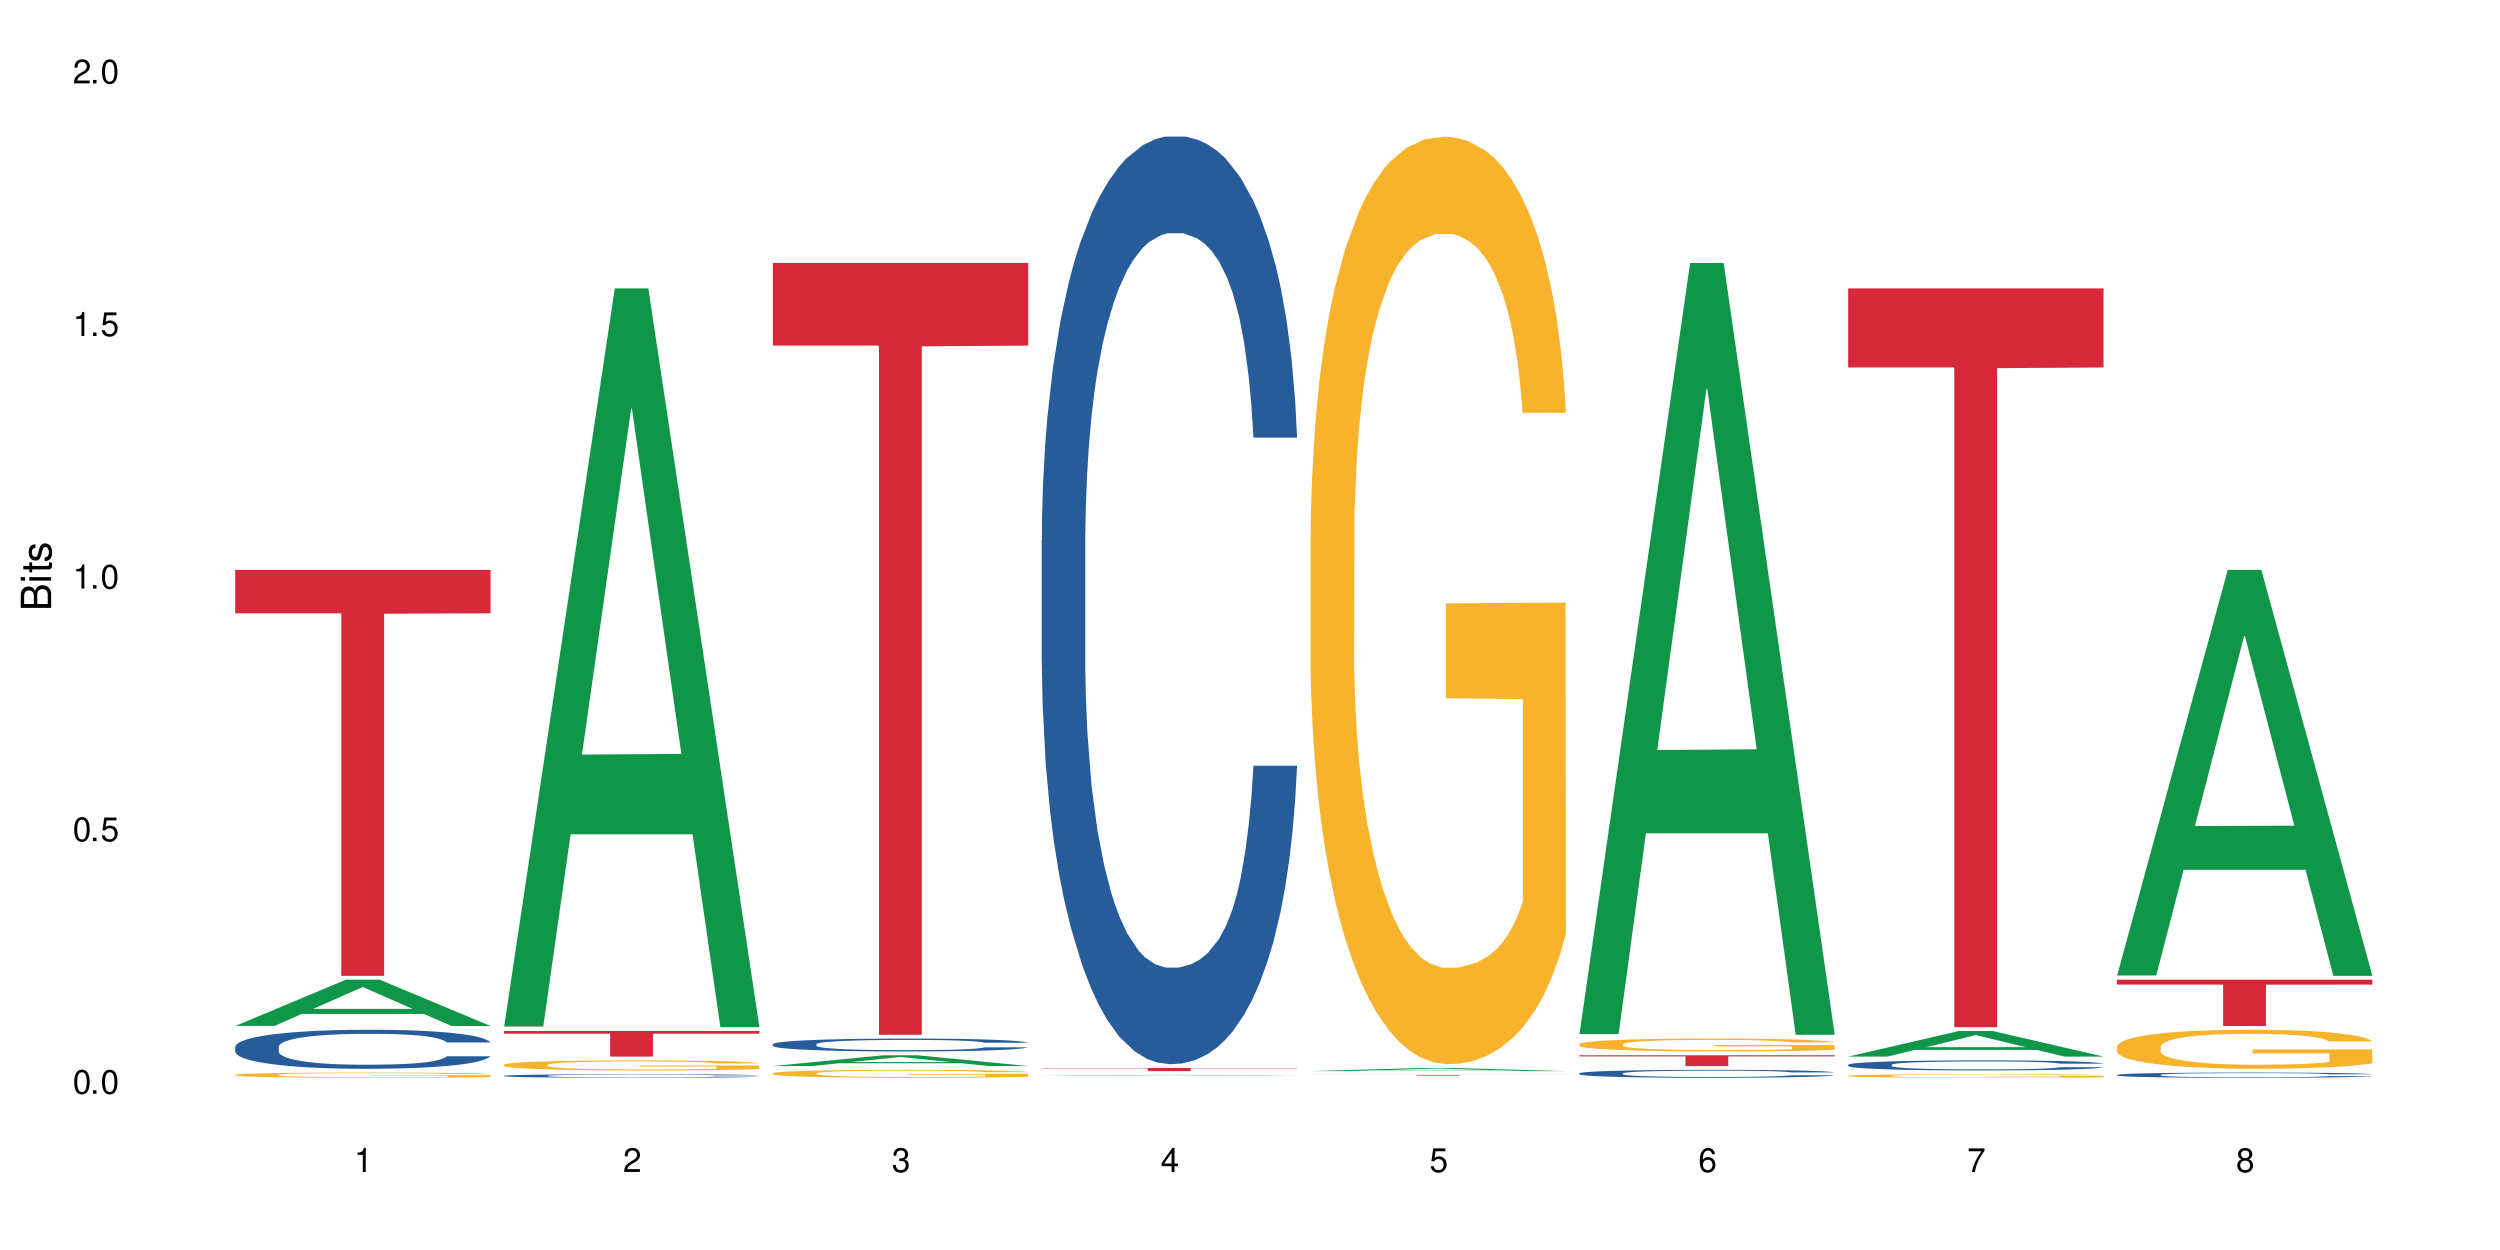 <?xml version="1.0" encoding="UTF-8"?>
<svg xmlns="http://www.w3.org/2000/svg" xmlns:xlink="http://www.w3.org/1999/xlink" width="720" height="360" viewBox="0 0 720 360">
<defs>
<g>
<g id="glyph-0-0">
</g>
<g id="glyph-0-1">
<path d="M 2.641 -6.938 C 2 -6.938 1.422 -6.656 1.078 -6.172 C 0.641 -5.562 0.406 -4.641 0.406 -3.359 C 0.406 -1.016 1.188 0.219 2.641 0.219 C 4.078 0.219 4.859 -1.016 4.859 -3.297 C 4.859 -4.641 4.656 -5.547 4.203 -6.172 C 3.844 -6.656 3.281 -6.938 2.641 -6.938 Z M 2.641 -6.188 C 3.547 -6.188 4 -5.25 4 -3.375 C 4 -1.406 3.562 -0.484 2.625 -0.484 C 1.734 -0.484 1.281 -1.438 1.281 -3.344 C 1.281 -5.25 1.734 -6.188 2.641 -6.188 Z M 2.641 -6.188 "/>
</g>
<g id="glyph-0-2">
<path d="M 1.828 -1 L 0.828 -1 L 0.828 0 L 1.828 0 Z M 1.828 -1 "/>
</g>
<g id="glyph-0-3">
<path d="M 4.562 -6.797 L 1.062 -6.797 L 0.547 -3.094 L 1.328 -3.094 C 1.719 -3.562 2.047 -3.734 2.578 -3.734 C 3.484 -3.734 4.062 -3.109 4.062 -2.094 C 4.062 -1.125 3.484 -0.531 2.578 -0.531 C 1.828 -0.531 1.375 -0.906 1.188 -1.672 L 0.328 -1.672 C 0.453 -1.109 0.547 -0.844 0.75 -0.594 C 1.125 -0.078 1.828 0.219 2.594 0.219 C 3.969 0.219 4.922 -0.781 4.922 -2.219 C 4.922 -3.562 4.031 -4.484 2.719 -4.484 C 2.25 -4.484 1.859 -4.359 1.469 -4.062 L 1.734 -5.969 L 4.562 -5.969 Z M 4.562 -6.797 "/>
</g>
<g id="glyph-0-4">
<path d="M 2.484 -4.938 L 2.484 0 L 3.328 0 L 3.328 -6.938 L 2.766 -6.938 C 2.469 -5.875 2.281 -5.734 0.984 -5.562 L 0.984 -4.938 Z M 2.484 -4.938 "/>
</g>
<g id="glyph-0-5">
<path d="M 4.859 -0.828 L 1.281 -0.828 C 1.359 -1.406 1.672 -1.781 2.5 -2.281 L 3.469 -2.828 C 4.406 -3.344 4.906 -4.062 4.906 -4.906 C 4.906 -5.484 4.672 -6.031 4.266 -6.406 C 3.859 -6.766 3.375 -6.938 2.719 -6.938 C 1.859 -6.938 1.219 -6.625 0.844 -6.031 C 0.609 -5.672 0.5 -5.234 0.484 -4.531 L 1.328 -4.531 C 1.359 -5.016 1.406 -5.281 1.531 -5.516 C 1.75 -5.938 2.188 -6.203 2.703 -6.203 C 3.469 -6.203 4.031 -5.641 4.031 -4.891 C 4.031 -4.344 3.719 -3.859 3.125 -3.516 L 2.234 -3 C 0.812 -2.172 0.406 -1.531 0.328 -0.016 L 4.859 -0.016 Z M 4.859 -0.828 "/>
</g>
<g id="glyph-0-6">
<path d="M 2.125 -3.188 L 2.578 -3.188 C 3.5 -3.188 3.984 -2.766 3.984 -1.922 C 3.984 -1.062 3.469 -0.531 2.594 -0.531 C 1.656 -0.531 1.203 -1 1.156 -2.016 L 0.312 -2.016 C 0.344 -1.453 0.438 -1.094 0.609 -0.781 C 0.953 -0.109 1.625 0.219 2.547 0.219 C 3.953 0.219 4.859 -0.625 4.859 -1.938 C 4.859 -2.828 4.516 -3.297 3.703 -3.594 C 4.344 -3.844 4.656 -4.328 4.656 -5.031 C 4.656 -6.219 3.875 -6.938 2.578 -6.938 C 1.203 -6.938 0.484 -6.172 0.453 -4.703 L 1.297 -4.703 C 1.312 -5.125 1.344 -5.359 1.453 -5.578 C 1.641 -5.969 2.062 -6.203 2.594 -6.203 C 3.344 -6.203 3.797 -5.75 3.797 -5 C 3.797 -4.516 3.609 -4.219 3.25 -4.047 C 3.016 -3.953 2.703 -3.922 2.125 -3.906 Z M 2.125 -3.188 "/>
</g>
<g id="glyph-0-7">
<path d="M 3.141 -1.672 L 3.141 0 L 3.984 0 L 3.984 -1.672 L 4.984 -1.672 L 4.984 -2.438 L 3.984 -2.438 L 3.984 -6.938 L 3.359 -6.938 L 0.266 -2.578 L 0.266 -1.672 Z M 3.141 -2.438 L 1 -2.438 L 3.141 -5.5 Z M 3.141 -2.438 "/>
</g>
<g id="glyph-0-8">
<path d="M 4.781 -5.125 C 4.609 -6.266 3.891 -6.938 2.844 -6.938 C 2.094 -6.938 1.422 -6.578 1.031 -5.953 C 0.594 -5.266 0.406 -4.422 0.406 -3.172 C 0.406 -2 0.578 -1.25 0.984 -0.641 C 1.359 -0.078 1.953 0.219 2.703 0.219 C 3.984 0.219 4.922 -0.75 4.922 -2.094 C 4.922 -3.375 4.062 -4.281 2.844 -4.281 C 2.172 -4.281 1.641 -4.031 1.281 -3.516 C 1.281 -5.234 1.828 -6.188 2.797 -6.188 C 3.391 -6.188 3.797 -5.797 3.938 -5.125 Z M 2.734 -3.531 C 3.547 -3.531 4.062 -2.953 4.062 -2.031 C 4.062 -1.156 3.484 -0.531 2.703 -0.531 C 1.922 -0.531 1.328 -1.188 1.328 -2.078 C 1.328 -2.938 1.906 -3.531 2.734 -3.531 Z M 2.734 -3.531 "/>
</g>
<g id="glyph-0-9">
<path d="M 4.984 -6.797 L 0.438 -6.797 L 0.438 -5.969 L 4.109 -5.969 C 2.5 -3.656 1.828 -2.234 1.328 0 L 2.219 0 C 2.594 -2.172 3.453 -4.047 4.984 -6.094 Z M 4.984 -6.797 "/>
</g>
<g id="glyph-0-10">
<path d="M 3.75 -3.656 C 4.469 -4.094 4.688 -4.438 4.688 -5.078 C 4.688 -6.172 3.844 -6.938 2.641 -6.938 C 1.438 -6.938 0.594 -6.172 0.594 -5.094 C 0.594 -4.438 0.812 -4.094 1.516 -3.656 C 0.734 -3.266 0.359 -2.703 0.359 -1.922 C 0.359 -0.656 1.281 0.219 2.641 0.219 C 3.984 0.219 4.922 -0.656 4.922 -1.922 C 4.922 -2.703 4.531 -3.266 3.75 -3.656 Z M 2.641 -6.188 C 3.359 -6.188 3.812 -5.75 3.812 -5.062 C 3.812 -4.406 3.344 -3.984 2.641 -3.984 C 1.922 -3.984 1.453 -4.406 1.453 -5.078 C 1.453 -5.75 1.922 -6.188 2.641 -6.188 Z M 2.641 -3.266 C 3.484 -3.266 4.062 -2.719 4.062 -1.906 C 4.062 -1.078 3.484 -0.531 2.625 -0.531 C 1.797 -0.531 1.219 -1.094 1.219 -1.906 C 1.219 -2.719 1.781 -3.266 2.641 -3.266 Z M 2.641 -3.266 "/>
</g>
<g id="glyph-1-0">
</g>
<g id="glyph-1-1">
<path d="M 0 -0.953 L 0 -4.891 C 0 -5.719 -0.234 -6.344 -0.734 -6.797 C -1.188 -7.234 -1.812 -7.469 -2.5 -7.469 C -3.547 -7.469 -4.188 -7 -4.625 -5.875 C -4.984 -6.688 -5.625 -7.094 -6.531 -7.094 C -7.172 -7.094 -7.734 -6.859 -8.141 -6.391 C -8.562 -5.922 -8.75 -5.344 -8.75 -4.5 L -8.75 -0.953 Z M -4.984 -2.062 L -7.766 -2.062 L -7.766 -4.219 C -7.766 -4.844 -7.688 -5.203 -7.453 -5.5 C -7.219 -5.812 -6.859 -5.969 -6.375 -5.969 C -5.891 -5.969 -5.531 -5.812 -5.297 -5.5 C -5.062 -5.203 -4.984 -4.844 -4.984 -4.219 Z M -0.984 -2.062 L -4 -2.062 L -4 -4.781 C -4 -5.766 -3.438 -6.359 -2.484 -6.359 C -1.547 -6.359 -0.984 -5.766 -0.984 -4.781 Z M -0.984 -2.062 "/>
</g>
<g id="glyph-1-2">
<path d="M -6.281 -1.797 L -6.281 -0.797 L 0 -0.797 L 0 -1.797 Z M -8.75 -1.797 L -8.75 -0.797 L -7.484 -0.797 L -7.484 -1.797 Z M -8.75 -1.797 "/>
</g>
<g id="glyph-1-3">
<path d="M -6.281 -3.047 L -6.281 -2.016 L -8.016 -2.016 L -8.016 -1.016 L -6.281 -1.016 L -6.281 -0.172 L -5.469 -0.172 L -5.469 -1.016 L -0.719 -1.016 C -0.078 -1.016 0.281 -1.453 0.281 -2.234 C 0.281 -2.5 0.25 -2.719 0.188 -3.047 L -0.641 -3.047 C -0.609 -2.906 -0.594 -2.766 -0.594 -2.562 C -0.594 -2.141 -0.719 -2.016 -1.156 -2.016 L -5.469 -2.016 L -5.469 -3.047 Z M -6.281 -3.047 "/>
</g>
<g id="glyph-1-4">
<path d="M -4.531 -5.25 C -5.766 -5.25 -6.469 -4.422 -6.469 -2.969 C -6.469 -1.516 -5.719 -0.562 -4.547 -0.562 C -3.562 -0.562 -3.094 -1.062 -2.734 -2.562 L -2.516 -3.484 C -2.344 -4.188 -2.094 -4.469 -1.641 -4.469 C -1.047 -4.469 -0.641 -3.875 -0.641 -3 C -0.641 -2.453 -0.797 -2 -1.062 -1.75 C -1.25 -1.594 -1.422 -1.531 -1.875 -1.469 L -1.875 -0.406 C -0.422 -0.453 0.281 -1.266 0.281 -2.922 C 0.281 -4.5 -0.5 -5.516 -1.719 -5.516 C -2.656 -5.516 -3.172 -4.984 -3.469 -3.734 L -3.703 -2.766 C -3.891 -1.953 -4.156 -1.609 -4.594 -1.609 C -5.188 -1.609 -5.547 -2.125 -5.547 -2.938 C -5.547 -3.75 -5.203 -4.172 -4.531 -4.203 Z M -4.531 -5.25 "/>
</g>
</g>
</defs>
<rect x="-72" y="-36" width="864" height="432" fill="rgb(100%, 100%, 100%)" fill-opacity="1"/>
<path fill-rule="nonzero" fill="rgb(6.275%, 58.824%, 28.235%)" fill-opacity="1" d="M 67.73 295.477 L 67.809 295.465 L 99.637 282.141 L 109.301 282.141 L 141.281 295.488 L 130.047 295.488 L 122.031 292.004 L 86.906 292.004 L 79.047 295.477 L 67.73 295.477 L 90.285 290.562 L 118.809 290.551 L 104.586 284.32 L 104.43 284.309 L 104.27 284.344 L 90.207 290.551 L 90.285 290.562 Z M 67.73 295.477 "/>
<path fill-rule="nonzero" fill="rgb(14.51%, 36.078%, 60%)" fill-opacity="1" d="M 67.73 301.465 L 67.82 301.453 L 67.82 301.207 L 68.09 300.816 L 68.719 300.324 L 69.344 299.984 L 70.961 299.379 L 73.203 298.793 L 75.535 298.344 L 77.238 298.074 L 78.766 297.871 L 82.262 297.492 L 84.504 297.297 L 86.926 297.121 L 89.887 296.945 L 92.039 296.844 L 96.883 296.68 L 100.469 296.609 L 103.25 296.578 L 109.262 296.578 L 112.848 296.617 L 115.449 296.668 L 118.32 296.75 L 120.742 296.844 L 124.957 297.07 L 128.727 297.355 L 130.43 297.52 L 133.121 297.84 L 135.184 298.148 L 136.617 298.414 L 138.234 298.793 L 139.668 299.258 L 140.746 299.781 L 141.281 300.223 L 128.727 300.223 L 128.098 299.812 L 127.379 299.492 L 126.035 299.07 L 124.688 298.773 L 122.805 298.477 L 121.102 298.281 L 118.77 298.086 L 116.707 297.965 L 114.555 297.871 L 112.488 297.809 L 108.543 297.746 L 103.969 297.746 L 102.266 297.77 L 98.766 297.852 L 96.883 297.922 L 94.191 298.066 L 92.309 298.199 L 90.066 298.406 L 88.539 298.578 L 86.656 298.848 L 85.312 299.082 L 83.785 299.422 L 82.891 299.676 L 82.082 299.965 L 81.363 300.305 L 80.828 300.664 L 80.469 301.043 L 80.289 301.414 L 80.289 303.004 L 80.469 303.375 L 80.918 303.805 L 82.082 304.43 L 83.785 304.977 L 85.762 305.406 L 87.645 305.715 L 88.719 305.859 L 90.156 306.023 L 92.398 306.227 L 95.629 306.434 L 97.512 306.516 L 100.383 306.598 L 103.34 306.641 L 107.289 306.641 L 110.785 306.598 L 113.117 306.547 L 115.539 306.465 L 118.859 306.289 L 120.922 306.125 L 122.715 305.93 L 124.062 305.734 L 124.957 305.57 L 126.305 305.254 L 127.379 304.902 L 128.188 304.543 L 128.727 304.195 L 141.281 304.195 L 140.746 304.605 L 139.938 305.008 L 139.129 305.305 L 137.875 305.664 L 136.441 305.98 L 134.375 306.34 L 132.672 306.578 L 130.43 306.836 L 128.367 307.027 L 126.125 307.203 L 122.805 307.41 L 120.652 307.512 L 118.32 307.605 L 115.539 307.688 L 112.043 307.758 L 108.273 307.801 L 104.777 307.809 L 101.008 307.789 L 98.227 307.746 L 94.551 307.656 L 89.977 307.469 L 86.656 307.277 L 84.055 307.082 L 81.812 306.875 L 79.301 306.598 L 76.074 306.145 L 74.098 305.797 L 72.754 305.508 L 71.23 305.109 L 70.152 304.75 L 68.898 304.176 L 68 303.445 L 67.73 302.883 Z M 67.73 301.465 "/>
<path fill-rule="nonzero" fill="rgb(96.863%, 70.196%, 16.863%)" fill-opacity="1" d="M 67.73 309.543 L 67.82 309.543 L 67.82 309.516 L 68.18 309.453 L 69.078 309.367 L 70.242 309.297 L 71.5 309.242 L 72.305 309.215 L 73.652 309.172 L 74.816 309.141 L 77.777 309.082 L 81.543 309.023 L 83.609 308.996 L 85.941 308.973 L 89.258 308.949 L 90.785 308.938 L 95.449 308.918 L 100.738 308.902 L 106.57 308.898 L 109.262 308.898 L 112.938 308.906 L 117.961 308.922 L 120.832 308.934 L 123.074 308.949 L 125.406 308.965 L 128.277 308.992 L 130.969 309.027 L 133.121 309.059 L 135.273 309.102 L 137.066 309.145 L 138.594 309.191 L 139.938 309.25 L 140.746 309.301 L 141.281 309.348 L 128.816 309.348 L 128.098 309.301 L 127.289 309.262 L 125.945 309.215 L 124.598 309.184 L 123.254 309.156 L 120.742 309.121 L 118.59 309.098 L 115.898 309.082 L 113.297 309.066 L 110.336 309.059 L 103.789 309.059 L 99.484 309.066 L 96.973 309.078 L 95.18 309.09 L 92.668 309.109 L 91.141 309.125 L 90.246 309.137 L 87.555 309.18 L 85.762 309.219 L 84.773 309.246 L 83.52 309.285 L 82.621 309.324 L 81.633 309.379 L 81.098 309.418 L 80.379 309.512 L 80.289 309.762 L 80.559 309.812 L 81.098 309.871 L 81.812 309.918 L 82.891 309.973 L 83.965 310.012 L 85.852 310.066 L 87.465 310.102 L 88.719 310.125 L 91.141 310.164 L 92.129 310.176 L 94.461 310.199 L 96.883 310.219 L 99.844 310.234 L 102.086 310.242 L 105.672 310.25 L 110.246 310.25 L 115.629 310.242 L 119.039 310.23 L 121.371 310.219 L 122.895 310.211 L 124.777 310.195 L 126.125 310.18 L 127.379 310.168 L 128.906 310.145 L 128.906 309.812 L 106.75 309.812 L 106.75 309.656 L 141.195 309.656 L 141.281 310.195 L 139.398 310.234 L 137.066 310.27 L 134.824 310.297 L 132.492 310.32 L 129.176 310.344 L 126.484 310.363 L 122.355 310.383 L 118.59 310.395 L 114.645 310.402 L 111.145 310.406 L 103.34 310.406 L 99.395 310.398 L 96.254 310.387 L 93.383 310.371 L 90.516 310.355 L 86.926 310.324 L 84.594 310.301 L 82.172 310.273 L 79.75 310.238 L 77.598 310.199 L 76.164 310.172 L 74.727 310.141 L 73.203 310.098 L 71.766 310.051 L 70.691 310.008 L 69.703 309.961 L 68.988 309.914 L 68.27 309.852 L 67.91 309.801 L 67.73 309.758 Z M 67.73 309.543 "/>
<path fill-rule="nonzero" fill="rgb(83.922%, 15.686%, 22.353%)" fill-opacity="1" d="M 67.73 164.125 L 141.281 164.125 L 141.281 176.641 L 110.629 176.75 L 110.629 281.051 L 98.297 281.051 L 98.297 176.859 L 98.117 176.641 L 67.73 176.641 Z M 67.73 164.125 "/>
<path fill-rule="nonzero" fill="rgb(6.275%, 58.824%, 28.235%)" fill-opacity="1" d="M 145.156 295.633 L 145.234 295.434 L 177.059 83.055 L 186.723 83.055 L 218.707 295.836 L 207.469 295.836 L 199.453 240.293 L 164.328 240.293 L 156.469 295.633 L 145.156 295.633 L 167.707 217.316 L 196.23 217.117 L 182.008 117.816 L 181.852 117.617 L 181.695 118.219 L 167.629 217.117 L 167.707 217.316 Z M 145.156 295.633 "/>
<path fill-rule="nonzero" fill="rgb(14.51%, 36.078%, 60%)" fill-opacity="1" d="M 145.156 309.828 L 145.242 309.824 L 145.242 309.805 L 145.512 309.766 L 146.141 309.723 L 146.77 309.691 L 148.383 309.637 L 150.625 309.582 L 152.957 309.539 L 154.664 309.516 L 156.188 309.496 L 159.684 309.461 L 161.93 309.445 L 164.352 309.43 L 167.309 309.414 L 169.461 309.402 L 174.305 309.387 L 177.895 309.383 L 180.676 309.379 L 186.684 309.379 L 190.273 309.383 L 192.875 309.387 L 195.742 309.395 L 198.164 309.402 L 202.383 309.426 L 206.148 309.449 L 207.852 309.465 L 210.543 309.496 L 212.605 309.523 L 214.043 309.547 L 215.656 309.582 L 217.094 309.625 L 218.168 309.672 L 218.707 309.711 L 206.148 309.711 L 205.52 309.676 L 204.805 309.645 L 203.457 309.605 L 202.113 309.578 L 200.23 309.555 L 198.523 309.535 L 196.191 309.516 L 194.129 309.504 L 191.977 309.496 L 189.914 309.492 L 185.969 309.484 L 181.391 309.484 L 179.688 309.488 L 176.191 309.496 L 174.305 309.504 L 171.613 309.516 L 169.73 309.527 L 167.488 309.547 L 165.965 309.562 L 164.082 309.586 L 162.734 309.609 L 161.211 309.641 L 160.312 309.664 L 159.508 309.688 L 158.789 309.719 L 158.25 309.754 L 157.891 309.789 L 157.711 309.82 L 157.711 309.969 L 157.891 310 L 158.34 310.039 L 159.508 310.098 L 161.211 310.148 L 163.184 310.188 L 165.066 310.215 L 166.145 310.23 L 167.578 310.242 L 169.82 310.262 L 173.051 310.281 L 174.934 310.289 L 177.805 310.297 L 180.766 310.301 L 184.711 310.301 L 188.211 310.297 L 190.543 310.293 L 192.965 310.285 L 196.281 310.27 L 198.344 310.254 L 200.141 310.234 L 201.484 310.219 L 202.383 310.203 L 203.727 310.172 L 204.805 310.141 L 205.609 310.109 L 206.148 310.078 L 218.707 310.078 L 218.168 310.113 L 217.359 310.152 L 216.555 310.18 L 215.297 310.211 L 213.863 310.242 L 211.801 310.273 L 210.094 310.293 L 207.852 310.316 L 205.789 310.336 L 203.547 310.352 L 200.23 310.371 L 198.074 310.379 L 195.742 310.391 L 192.965 310.395 L 189.465 310.402 L 185.699 310.406 L 178.434 310.406 L 175.652 310.402 L 171.973 310.395 L 167.398 310.375 L 164.082 310.359 L 161.48 310.34 L 159.238 310.32 L 156.727 310.297 L 153.496 310.254 L 151.523 310.223 L 150.176 310.195 L 148.652 310.16 L 147.574 310.129 L 146.32 310.074 L 145.422 310.008 L 145.156 309.957 Z M 145.156 309.828 "/>
<path fill-rule="nonzero" fill="rgb(96.863%, 70.196%, 16.863%)" fill-opacity="1" d="M 145.156 306.633 L 145.242 306.633 L 145.242 306.578 L 145.602 306.461 L 146.5 306.297 L 147.664 306.16 L 148.922 306.055 L 149.73 306 L 151.074 305.918 L 152.242 305.859 L 155.199 305.742 L 158.969 305.633 L 161.031 305.582 L 163.363 305.539 L 166.684 305.488 L 168.207 305.469 L 172.871 305.426 L 178.164 305.402 L 183.992 305.395 L 186.684 305.395 L 190.363 305.406 L 195.387 305.434 L 198.254 305.461 L 200.496 305.488 L 202.828 305.523 L 205.699 305.574 L 208.391 305.641 L 210.543 305.703 L 212.695 305.781 L 214.492 305.867 L 216.016 305.961 L 217.359 306.07 L 218.168 306.164 L 218.707 306.254 L 206.238 306.254 L 205.52 306.164 L 204.715 306.09 L 203.367 306.004 L 202.023 305.941 L 200.676 305.891 L 198.164 305.82 L 196.012 305.777 L 193.32 305.742 L 190.723 305.719 L 187.762 305.703 L 185.969 305.695 L 181.211 305.695 L 176.906 305.715 L 174.395 305.738 L 172.602 305.758 L 170.09 305.797 L 168.566 305.828 L 167.668 305.852 L 164.977 305.934 L 163.184 306.008 L 162.195 306.059 L 160.941 306.137 L 160.043 306.207 L 159.059 306.312 L 158.52 306.395 L 157.801 306.574 L 157.711 307.051 L 157.98 307.148 L 158.52 307.258 L 159.238 307.355 L 160.312 307.453 L 161.391 307.531 L 163.273 307.633 L 164.887 307.703 L 166.145 307.746 L 168.566 307.82 L 169.551 307.844 L 171.883 307.891 L 174.305 307.926 L 177.266 307.961 L 179.508 307.977 L 183.098 307.988 L 187.672 307.988 L 193.055 307.973 L 196.461 307.953 L 198.793 307.93 L 200.32 307.91 L 202.203 307.883 L 203.547 307.855 L 204.805 307.828 L 206.328 307.781 L 206.328 307.148 L 184.172 307.148 L 184.172 306.852 L 218.617 306.848 L 218.707 307.883 L 216.824 307.953 L 214.492 308.023 L 212.25 308.074 L 209.918 308.121 L 206.598 308.172 L 203.906 308.203 L 199.781 308.238 L 196.012 308.266 L 192.066 308.281 L 188.566 308.289 L 184.441 308.289 L 180.766 308.285 L 176.816 308.27 L 173.68 308.246 L 170.809 308.223 L 167.938 308.188 L 164.352 308.133 L 162.016 308.086 L 159.594 308.031 L 157.172 307.965 L 155.02 307.895 L 153.586 307.836 L 152.152 307.773 L 150.625 307.695 L 149.191 307.605 L 148.113 307.523 L 147.129 307.43 L 146.41 307.344 L 145.691 307.223 L 145.332 307.129 L 145.156 307.047 Z M 145.156 306.633 "/>
<path fill-rule="nonzero" fill="rgb(83.922%, 15.686%, 22.353%)" fill-opacity="1" d="M 145.156 296.922 L 218.707 296.922 L 218.707 297.715 L 188.051 297.719 L 188.051 304.305 L 175.719 304.305 L 175.719 297.727 L 175.539 297.715 L 145.156 297.715 Z M 145.156 296.922 "/>
<path fill-rule="nonzero" fill="rgb(6.275%, 58.824%, 28.235%)" fill-opacity="1" d="M 222.578 307.02 L 222.656 307.016 L 254.48 303.91 L 264.148 303.91 L 296.129 307.023 L 284.895 307.023 L 276.879 306.211 L 241.75 306.211 L 233.895 307.02 L 222.578 307.02 L 245.129 305.875 L 273.656 305.871 L 259.434 304.422 L 259.273 304.418 L 259.117 304.426 L 245.051 305.871 L 245.129 305.875 Z M 222.578 307.02 "/>
<path fill-rule="nonzero" fill="rgb(14.51%, 36.078%, 60%)" fill-opacity="1" d="M 222.578 300.727 L 222.668 300.723 L 222.668 300.645 L 222.938 300.516 L 223.562 300.352 L 224.191 300.238 L 225.809 300.039 L 228.051 299.844 L 230.383 299.695 L 232.086 299.609 L 233.609 299.539 L 237.109 299.414 L 239.352 299.352 L 241.773 299.293 L 244.734 299.234 L 246.887 299.203 L 251.73 299.148 L 255.316 299.125 L 258.098 299.113 L 264.109 299.113 L 267.695 299.125 L 270.297 299.145 L 273.168 299.172 L 275.59 299.203 L 279.805 299.277 L 283.57 299.371 L 285.277 299.426 L 287.969 299.531 L 290.031 299.633 L 291.465 299.719 L 293.082 299.844 L 294.516 300 L 295.59 300.172 L 296.129 300.316 L 283.57 300.316 L 282.945 300.18 L 282.227 300.078 L 280.883 299.938 L 279.535 299.84 L 277.652 299.742 L 275.949 299.676 L 273.617 299.613 L 271.551 299.57 L 269.398 299.539 L 267.336 299.52 L 263.391 299.5 L 258.816 299.5 L 257.109 299.508 L 253.613 299.535 L 251.73 299.559 L 249.039 299.605 L 247.156 299.648 L 244.914 299.715 L 243.387 299.773 L 241.504 299.863 L 240.16 299.941 L 238.633 300.051 L 237.738 300.137 L 236.93 300.23 L 236.211 300.344 L 235.672 300.461 L 235.316 300.59 L 235.137 300.711 L 235.137 301.234 L 235.316 301.359 L 235.762 301.5 L 236.93 301.707 L 238.633 301.887 L 240.605 302.031 L 242.492 302.133 L 243.566 302.18 L 245.004 302.234 L 247.246 302.301 L 250.473 302.367 L 252.355 302.395 L 255.227 302.422 L 258.188 302.438 L 262.133 302.438 L 265.633 302.422 L 267.965 302.406 L 270.387 302.379 L 273.707 302.32 L 275.77 302.266 L 277.562 302.203 L 278.906 302.137 L 279.805 302.086 L 281.148 301.98 L 282.227 301.863 L 283.035 301.746 L 283.57 301.629 L 296.129 301.629 L 295.59 301.766 L 294.785 301.898 L 293.977 301.996 L 292.723 302.113 L 291.285 302.219 L 289.223 302.34 L 287.52 302.418 L 285.277 302.5 L 283.215 302.566 L 280.973 302.625 L 277.652 302.691 L 275.5 302.727 L 273.168 302.754 L 270.387 302.781 L 266.887 302.805 L 263.121 302.82 L 259.621 302.824 L 255.855 302.816 L 253.074 302.805 L 249.398 302.773 L 244.824 302.711 L 241.504 302.648 L 238.902 302.582 L 236.66 302.516 L 234.148 302.422 L 230.918 302.273 L 228.945 302.16 L 227.602 302.062 L 226.074 301.93 L 225 301.812 L 223.742 301.621 L 222.848 301.383 L 222.578 301.195 Z M 222.578 300.727 "/>
<path fill-rule="nonzero" fill="rgb(96.863%, 70.196%, 16.863%)" fill-opacity="1" d="M 222.578 309.094 L 222.668 309.094 L 222.668 309.051 L 223.027 308.957 L 223.922 308.828 L 225.09 308.719 L 226.344 308.637 L 227.152 308.59 L 228.496 308.527 L 229.664 308.484 L 232.625 308.387 L 236.391 308.301 L 238.453 308.262 L 240.785 308.227 L 244.105 308.188 L 245.629 308.172 L 250.293 308.137 L 255.586 308.117 L 261.418 308.109 L 264.109 308.113 L 267.785 308.121 L 272.809 308.145 L 275.68 308.164 L 277.922 308.188 L 280.254 308.215 L 283.125 308.258 L 285.816 308.305 L 287.969 308.355 L 290.121 308.418 L 291.914 308.488 L 293.438 308.559 L 294.785 308.648 L 295.59 308.723 L 296.129 308.797 L 283.66 308.797 L 282.945 308.723 L 282.137 308.664 L 280.793 308.598 L 279.445 308.547 L 278.102 308.504 L 275.59 308.449 L 273.438 308.418 L 270.746 308.387 L 268.145 308.371 L 265.184 308.355 L 263.391 308.352 L 258.637 308.352 L 254.332 308.367 L 251.82 308.383 L 250.023 308.402 L 247.512 308.434 L 245.988 308.457 L 245.094 308.473 L 242.402 308.539 L 240.605 308.598 L 239.621 308.637 L 238.363 308.699 L 237.469 308.758 L 236.48 308.84 L 235.941 308.902 L 235.227 309.047 L 235.137 309.426 L 235.406 309.504 L 235.941 309.59 L 236.66 309.664 L 237.738 309.746 L 238.812 309.805 L 240.695 309.887 L 242.312 309.941 L 243.566 309.977 L 245.988 310.035 L 246.977 310.055 L 249.309 310.09 L 251.73 310.121 L 254.691 310.145 L 256.934 310.156 L 260.52 310.168 L 265.094 310.168 L 270.477 310.156 L 273.887 310.141 L 276.219 310.121 L 277.742 310.109 L 279.625 310.086 L 280.973 310.062 L 282.227 310.039 L 283.75 310.004 L 283.75 309.504 L 261.598 309.5 L 261.598 309.266 L 296.039 309.266 L 296.129 310.086 L 294.246 310.141 L 291.914 310.195 L 289.672 310.238 L 287.34 310.273 L 284.02 310.312 L 281.328 310.34 L 277.203 310.367 L 273.438 310.387 L 269.488 310.398 L 265.992 310.406 L 261.867 310.406 L 258.188 310.402 L 254.242 310.391 L 251.102 310.375 L 248.23 310.352 L 245.359 310.324 L 241.773 310.281 L 239.441 310.246 L 237.02 310.203 L 234.598 310.148 L 232.445 310.094 L 231.008 310.051 L 229.574 310 L 228.051 309.938 L 226.613 309.863 L 225.539 309.801 L 224.551 309.727 L 223.832 309.656 L 223.117 309.562 L 222.758 309.488 L 222.578 309.422 Z M 222.578 309.094 "/>
<path fill-rule="nonzero" fill="rgb(83.922%, 15.686%, 22.353%)" fill-opacity="1" d="M 222.578 75.742 L 296.129 75.742 L 296.129 99.535 L 265.477 99.746 L 265.477 298.023 L 253.141 298.023 L 253.141 99.953 L 252.965 99.535 L 222.578 99.535 Z M 222.578 75.742 "/>
<path fill-rule="nonzero" fill="rgb(6.275%, 58.824%, 28.235%)" fill-opacity="1" d="M 300 309.766 L 300.078 309.766 L 331.906 309.566 L 341.57 309.566 L 373.555 309.766 L 362.316 309.766 L 354.301 309.715 L 319.176 309.715 L 311.316 309.766 L 300 309.766 L 322.555 309.691 L 351.078 309.691 L 336.855 309.598 L 336.699 309.598 L 336.543 309.602 L 322.477 309.691 L 322.555 309.691 Z M 300 309.766 "/>
<path fill-rule="nonzero" fill="rgb(14.51%, 36.078%, 60%)" fill-opacity="1" d="M 300 155.582 L 300.09 155.34 L 300.09 149.477 L 300.359 140.199 L 300.988 128.477 L 301.617 120.418 L 303.23 106.008 L 305.473 92.09 L 307.805 81.344 L 309.508 74.996 L 311.035 70.113 L 314.531 61.074 L 316.773 56.438 L 319.195 52.285 L 322.156 48.133 L 324.309 45.691 L 329.152 41.785 L 332.742 40.074 L 335.52 39.344 L 341.531 39.344 L 345.117 40.32 L 347.719 41.539 L 350.59 43.492 L 353.012 45.691 L 357.227 51.062 L 360.996 57.902 L 362.699 61.809 L 365.391 69.379 L 367.453 76.707 L 368.891 83.055 L 370.504 92.09 L 371.938 103.078 L 373.016 115.535 L 373.555 126.035 L 360.996 126.035 L 360.367 116.266 L 359.648 108.695 L 358.305 98.684 L 356.961 91.602 L 355.074 84.52 L 353.371 79.879 L 351.039 75.238 L 348.977 72.309 L 346.824 70.113 L 344.762 68.645 L 340.812 67.18 L 336.238 67.18 L 334.535 67.668 L 331.035 69.625 L 329.152 71.332 L 326.461 74.75 L 324.578 77.926 L 322.336 82.809 L 320.812 86.961 L 318.926 93.312 L 317.582 98.926 L 316.059 106.984 L 315.16 113.09 L 314.352 119.93 L 313.637 127.988 L 313.098 136.535 L 312.738 145.57 L 312.559 154.363 L 312.559 192.215 L 312.738 201.004 L 313.188 211.262 L 314.352 226.156 L 316.059 239.102 L 318.031 249.355 L 319.914 256.684 L 320.992 260.102 L 322.426 264.008 L 324.668 268.895 L 327.898 273.777 L 329.781 275.73 L 332.652 277.684 L 335.609 278.66 L 339.559 278.66 L 343.055 277.684 L 345.387 276.465 L 347.809 274.508 L 351.129 270.359 L 353.191 266.449 L 354.984 261.812 L 356.332 257.172 L 357.227 253.266 L 358.574 245.695 L 359.648 237.391 L 360.457 228.844 L 360.996 220.539 L 373.555 220.539 L 373.016 230.309 L 372.207 239.832 L 371.402 246.914 L 370.145 255.461 L 368.711 263.031 L 366.645 271.578 L 364.941 277.195 L 362.699 283.301 L 360.637 287.941 L 358.395 292.094 L 355.074 296.977 L 352.922 299.418 L 350.59 301.617 L 347.809 303.57 L 344.312 305.277 L 340.543 306.254 L 337.047 306.5 L 333.277 306.012 L 330.5 305.035 L 326.82 302.836 L 322.246 298.441 L 318.926 293.801 L 316.324 289.16 L 314.082 284.277 L 311.57 277.684 L 308.344 266.938 L 306.371 258.637 L 305.023 251.797 L 303.5 242.273 L 302.422 233.727 L 301.168 220.051 L 300.27 202.715 L 300 189.281 Z M 300 155.582 "/>
<path fill-rule="nonzero" fill="rgb(83.922%, 15.686%, 22.353%)" fill-opacity="1" d="M 300 307.59 L 373.555 307.59 L 373.555 307.684 L 342.898 307.684 L 342.898 308.48 L 330.566 308.48 L 330.566 307.688 L 330.387 307.684 L 300 307.684 Z M 300 307.59 "/>
<path fill-rule="nonzero" fill="rgb(6.275%, 58.824%, 28.235%)" fill-opacity="1" d="M 377.426 308.477 L 377.504 308.477 L 409.328 307.59 L 418.992 307.59 L 450.977 308.48 L 439.738 308.48 L 431.723 308.246 L 396.598 308.246 L 388.738 308.477 L 377.426 308.477 L 399.977 308.148 L 428.504 308.148 L 414.277 307.734 L 413.965 307.734 L 399.898 308.148 L 399.977 308.148 Z M 377.426 308.477 "/>
<path fill-rule="nonzero" fill="rgb(96.863%, 70.196%, 16.863%)" fill-opacity="1" d="M 377.426 153.77 L 377.516 153.523 L 377.516 148.645 L 377.871 137.664 L 378.77 122.539 L 379.938 110.098 L 381.191 100.336 L 382 95.215 L 383.344 87.895 L 384.512 82.527 L 387.469 71.547 L 391.238 61.301 L 393.301 56.91 L 395.633 52.762 L 398.953 48.125 L 400.477 46.418 L 405.141 42.516 L 410.434 40.074 L 416.262 39.344 L 418.953 39.586 L 422.633 40.562 L 427.656 43.246 L 430.527 45.688 L 432.77 48.125 L 435.102 51.297 L 437.969 56.176 L 440.66 62.031 L 442.812 67.887 L 444.969 75.207 L 446.762 83.016 L 448.285 91.555 L 449.633 101.801 L 450.438 110.34 L 450.977 118.879 L 438.508 118.879 L 437.789 110.34 L 436.984 103.754 L 435.637 95.703 L 434.293 89.848 L 432.949 85.211 L 430.438 78.867 L 428.281 74.965 L 425.594 71.547 L 422.992 69.352 L 420.031 67.887 L 418.238 67.398 L 413.484 67.398 L 409.176 69.109 L 406.664 71.059 L 404.871 73.012 L 402.359 76.672 L 400.836 79.598 L 399.938 81.551 L 397.246 89.113 L 395.453 95.945 L 394.469 100.582 L 393.211 107.902 L 392.312 114.488 L 391.328 124.246 L 390.789 131.566 L 390.07 148.156 L 389.98 192.074 L 390.25 201.344 L 390.789 211.348 L 391.508 220.133 L 392.582 229.402 L 393.66 236.477 L 395.543 245.992 L 397.156 252.336 L 398.414 256.484 L 400.836 263.07 L 401.82 265.266 L 404.156 269.66 L 406.574 273.074 L 409.535 276.004 L 411.777 277.465 L 415.367 278.688 L 419.941 278.688 L 425.324 277.223 L 428.73 275.27 L 431.062 273.32 L 432.59 271.609 L 434.473 268.926 L 435.816 266.488 L 437.074 263.805 L 438.598 259.656 L 438.598 201.344 L 416.441 201.102 L 416.441 173.773 L 450.887 173.531 L 450.977 268.926 L 449.094 275.516 L 446.762 281.859 L 444.52 286.738 L 442.188 290.887 L 438.867 295.52 L 436.176 298.449 L 432.051 301.863 L 428.281 304.059 L 424.336 305.523 L 420.84 306.258 L 416.711 306.5 L 413.035 306.012 L 409.086 304.547 L 405.949 302.598 L 403.078 300.156 L 400.207 296.984 L 396.621 291.859 L 394.289 287.715 L 391.867 282.59 L 389.445 276.492 L 387.293 269.902 L 385.855 264.781 L 384.422 258.926 L 382.895 251.605 L 381.461 243.309 L 380.383 235.746 L 379.398 227.207 L 378.68 219.156 L 377.961 208.176 L 377.605 199.395 L 377.426 191.828 Z M 377.426 153.77 "/>
<path fill-rule="nonzero" fill="rgb(83.922%, 15.686%, 22.353%)" fill-opacity="1" d="M 377.426 309.566 L 450.977 309.566 L 450.977 309.59 L 420.324 309.59 L 420.324 309.766 L 407.988 309.766 L 407.988 309.59 L 377.426 309.59 Z M 377.426 309.566 "/>
<path fill-rule="nonzero" fill="rgb(6.275%, 58.824%, 28.235%)" fill-opacity="1" d="M 454.848 297.816 L 454.926 297.605 L 486.75 75.742 L 496.418 75.742 L 528.398 298.023 L 517.164 298.023 L 509.148 240 L 474.023 240 L 466.164 297.816 L 454.848 297.816 L 477.402 216 L 505.926 215.789 L 491.703 112.059 L 491.547 111.852 L 491.387 112.477 L 477.32 215.789 L 477.402 216 Z M 454.848 297.816 "/>
<path fill-rule="nonzero" fill="rgb(14.51%, 36.078%, 60%)" fill-opacity="1" d="M 454.848 309.109 L 454.938 309.109 L 454.938 309.059 L 455.207 308.977 L 455.836 308.879 L 456.461 308.809 L 458.078 308.684 L 460.32 308.566 L 462.652 308.473 L 464.355 308.418 L 465.879 308.375 L 469.379 308.297 L 471.621 308.258 L 474.043 308.223 L 477.004 308.188 L 479.156 308.164 L 484 308.133 L 487.586 308.117 L 490.367 308.109 L 496.379 308.109 L 499.965 308.121 L 502.566 308.129 L 505.438 308.148 L 507.859 308.164 L 512.074 308.211 L 515.844 308.27 L 517.547 308.305 L 520.238 308.371 L 522.301 308.434 L 523.734 308.488 L 525.352 308.566 L 526.785 308.66 L 527.863 308.766 L 528.398 308.855 L 515.844 308.855 L 515.215 308.773 L 514.496 308.707 L 513.152 308.621 L 511.805 308.559 L 509.922 308.5 L 508.219 308.461 L 505.887 308.418 L 503.824 308.395 L 501.672 308.375 L 499.605 308.363 L 495.66 308.352 L 491.086 308.352 L 489.383 308.355 L 485.883 308.371 L 484 308.387 L 481.309 308.414 L 479.426 308.441 L 477.184 308.484 L 475.656 308.52 L 473.773 308.574 L 472.43 308.625 L 470.902 308.691 L 470.008 308.746 L 469.199 308.805 L 468.48 308.875 L 467.945 308.945 L 467.586 309.023 L 467.406 309.102 L 467.406 309.426 L 467.586 309.5 L 468.035 309.59 L 469.199 309.719 L 470.902 309.828 L 472.879 309.918 L 474.762 309.98 L 475.836 310.008 L 477.273 310.043 L 479.516 310.086 L 482.742 310.125 L 484.629 310.145 L 487.496 310.16 L 490.457 310.168 L 494.406 310.168 L 497.902 310.16 L 500.234 310.148 L 502.656 310.133 L 505.977 310.098 L 508.039 310.062 L 509.832 310.023 L 511.18 309.984 L 512.074 309.949 L 513.422 309.887 L 514.496 309.812 L 515.305 309.738 L 515.844 309.668 L 528.398 309.668 L 527.863 309.754 L 527.055 309.836 L 526.246 309.895 L 524.992 309.969 L 523.555 310.035 L 521.492 310.109 L 519.789 310.156 L 517.547 310.207 L 515.484 310.25 L 513.242 310.285 L 509.922 310.324 L 507.77 310.348 L 505.438 310.367 L 502.656 310.383 L 499.16 310.398 L 495.391 310.406 L 491.895 310.406 L 488.125 310.402 L 485.344 310.395 L 481.668 310.375 L 477.094 310.34 L 473.773 310.297 L 471.172 310.258 L 468.93 310.215 L 466.418 310.16 L 463.191 310.066 L 461.215 309.996 L 459.871 309.938 L 458.348 309.855 L 457.27 309.781 L 456.016 309.664 L 455.117 309.516 L 454.848 309.398 Z M 454.848 309.109 "/>
<path fill-rule="nonzero" fill="rgb(96.863%, 70.196%, 16.863%)" fill-opacity="1" d="M 454.848 300.703 L 454.938 300.699 L 454.938 300.633 L 455.297 300.48 L 456.191 300.27 L 457.359 300.094 L 458.613 299.961 L 459.422 299.891 L 460.77 299.789 L 461.934 299.711 L 464.895 299.559 L 468.66 299.418 L 470.723 299.355 L 473.055 299.301 L 476.375 299.234 L 477.898 299.211 L 482.562 299.156 L 487.855 299.125 L 493.688 299.113 L 496.379 299.117 L 500.055 299.129 L 505.078 299.168 L 507.949 299.199 L 510.191 299.234 L 512.523 299.277 L 515.395 299.348 L 518.086 299.43 L 520.238 299.508 L 522.391 299.609 L 524.184 299.719 L 525.711 299.84 L 527.055 299.98 L 527.863 300.098 L 528.398 300.219 L 515.934 300.219 L 515.215 300.098 L 514.406 300.008 L 513.062 299.895 L 511.715 299.812 L 510.371 299.75 L 507.859 299.66 L 505.707 299.609 L 503.016 299.559 L 500.414 299.531 L 497.453 299.508 L 495.66 299.504 L 490.906 299.504 L 486.602 299.527 L 484.09 299.555 L 482.297 299.582 L 479.785 299.633 L 478.258 299.672 L 477.363 299.699 L 474.672 299.805 L 472.879 299.898 L 471.891 299.965 L 470.633 300.066 L 469.738 300.156 L 468.75 300.293 L 468.211 300.395 L 467.496 300.625 L 467.406 301.234 L 467.676 301.363 L 468.211 301.5 L 468.93 301.625 L 470.008 301.754 L 471.082 301.852 L 472.965 301.984 L 474.582 302.07 L 475.836 302.129 L 478.258 302.219 L 479.246 302.25 L 481.578 302.312 L 484 302.359 L 486.961 302.398 L 489.203 302.422 L 492.789 302.438 L 497.363 302.438 L 502.746 302.418 L 506.156 302.391 L 508.488 302.363 L 510.012 302.34 L 511.895 302.301 L 513.242 302.27 L 514.496 302.23 L 516.023 302.172 L 516.023 301.363 L 493.867 301.359 L 493.867 300.98 L 528.309 300.977 L 528.398 302.301 L 526.516 302.395 L 524.184 302.48 L 521.941 302.551 L 519.609 302.605 L 516.289 302.672 L 513.602 302.711 L 509.473 302.758 L 505.707 302.789 L 501.758 302.809 L 498.262 302.82 L 494.137 302.824 L 490.457 302.816 L 486.512 302.797 L 483.371 302.77 L 480.5 302.734 L 477.633 302.691 L 474.043 302.621 L 471.711 302.562 L 469.289 302.492 L 466.867 302.406 L 464.715 302.316 L 463.281 302.242 L 461.844 302.164 L 460.32 302.062 L 458.883 301.945 L 457.809 301.84 L 456.82 301.723 L 456.102 301.609 L 455.387 301.457 L 455.027 301.336 L 454.848 301.23 Z M 454.848 300.703 "/>
<path fill-rule="nonzero" fill="rgb(83.922%, 15.686%, 22.353%)" fill-opacity="1" d="M 454.848 303.91 L 528.398 303.91 L 528.398 304.246 L 497.746 304.246 L 497.746 307.023 L 485.414 307.023 L 485.414 304.25 L 485.234 304.246 L 454.848 304.246 Z M 454.848 303.91 "/>
<path fill-rule="nonzero" fill="rgb(6.275%, 58.824%, 28.235%)" fill-opacity="1" d="M 532.27 304.297 L 532.352 304.289 L 564.176 296.922 L 573.84 296.922 L 605.824 304.305 L 594.586 304.305 L 586.57 302.379 L 551.445 302.379 L 543.586 304.297 L 532.27 304.297 L 554.824 301.582 L 583.348 301.574 L 569.125 298.129 L 568.969 298.121 L 568.812 298.145 L 554.746 301.574 L 554.824 301.582 Z M 532.27 304.297 "/>
<path fill-rule="nonzero" fill="rgb(14.51%, 36.078%, 60%)" fill-opacity="1" d="M 532.27 306.652 L 532.359 306.652 L 532.359 306.586 L 532.629 306.488 L 533.258 306.359 L 533.887 306.273 L 535.5 306.117 L 537.742 305.965 L 540.074 305.848 L 541.777 305.781 L 543.305 305.727 L 546.801 305.629 L 549.043 305.578 L 551.465 305.535 L 554.426 305.488 L 556.578 305.461 L 561.422 305.418 L 565.012 305.402 L 567.793 305.395 L 573.801 305.395 L 577.391 305.402 L 579.992 305.418 L 582.859 305.438 L 585.281 305.461 L 589.5 305.52 L 593.266 305.594 L 594.969 305.637 L 597.66 305.719 L 599.723 305.797 L 601.16 305.867 L 602.773 305.965 L 604.207 306.086 L 605.285 306.219 L 605.824 306.332 L 593.266 306.332 L 592.637 306.227 L 591.922 306.145 L 590.574 306.035 L 589.23 305.961 L 587.344 305.883 L 585.641 305.832 L 583.309 305.781 L 581.246 305.75 L 579.094 305.727 L 577.031 305.711 L 573.082 305.695 L 568.508 305.695 L 566.805 305.699 L 563.305 305.723 L 561.422 305.738 L 558.73 305.777 L 556.848 305.812 L 554.605 305.863 L 553.082 305.91 L 551.199 305.977 L 549.852 306.039 L 548.328 306.125 L 547.43 306.191 L 546.621 306.266 L 545.906 306.355 L 545.367 306.445 L 545.008 306.547 L 544.828 306.641 L 544.828 307.051 L 545.008 307.145 L 545.457 307.258 L 546.621 307.418 L 548.328 307.559 L 550.301 307.672 L 552.184 307.75 L 553.262 307.785 L 554.695 307.828 L 556.938 307.883 L 560.168 307.934 L 562.051 307.957 L 564.922 307.977 L 567.883 307.988 L 571.828 307.988 L 575.324 307.977 L 577.656 307.965 L 580.078 307.941 L 583.398 307.898 L 585.461 307.855 L 587.254 307.805 L 588.602 307.754 L 589.5 307.711 L 590.844 307.629 L 591.922 307.539 L 592.727 307.449 L 593.266 307.359 L 605.824 307.359 L 605.285 307.465 L 604.477 307.566 L 603.672 307.645 L 602.414 307.738 L 600.98 307.82 L 598.918 307.91 L 597.211 307.973 L 594.969 308.039 L 592.906 308.09 L 590.664 308.133 L 587.344 308.188 L 585.191 308.215 L 582.859 308.238 L 580.078 308.258 L 576.582 308.277 L 572.816 308.289 L 569.316 308.289 L 565.551 308.285 L 562.77 308.273 L 559.09 308.25 L 554.516 308.203 L 551.199 308.152 L 548.598 308.102 L 546.355 308.051 L 543.844 307.977 L 540.613 307.859 L 538.641 307.77 L 537.293 307.695 L 535.77 307.594 L 534.691 307.5 L 533.438 307.352 L 532.539 307.164 L 532.27 307.02 Z M 532.27 306.652 "/>
<path fill-rule="nonzero" fill="rgb(96.863%, 70.196%, 16.863%)" fill-opacity="1" d="M 532.27 309.82 L 532.359 309.82 L 532.359 309.801 L 532.719 309.758 L 533.617 309.699 L 534.781 309.652 L 536.039 309.613 L 536.844 309.594 L 538.191 309.566 L 539.355 309.547 L 542.316 309.504 L 546.086 309.465 L 548.148 309.445 L 550.48 309.43 L 553.797 309.414 L 555.324 309.406 L 559.988 309.391 L 565.281 309.383 L 571.109 309.379 L 573.801 309.379 L 577.48 309.383 L 582.5 309.395 L 585.371 309.402 L 587.613 309.414 L 589.945 309.426 L 592.816 309.445 L 595.508 309.465 L 597.66 309.488 L 599.812 309.516 L 601.609 309.547 L 603.133 309.578 L 604.477 309.621 L 605.285 309.652 L 605.824 309.684 L 593.355 309.684 L 592.637 309.652 L 591.832 309.625 L 590.484 309.598 L 589.141 309.574 L 587.793 309.555 L 585.281 309.531 L 583.129 309.516 L 580.438 309.504 L 577.836 309.496 L 574.879 309.488 L 568.328 309.488 L 564.023 309.492 L 561.512 309.5 L 559.719 309.508 L 557.207 309.523 L 555.684 309.535 L 554.785 309.543 L 552.094 309.57 L 550.301 309.598 L 549.312 309.613 L 548.059 309.645 L 547.16 309.668 L 546.176 309.707 L 545.637 309.734 L 544.918 309.797 L 544.828 309.969 L 545.098 310.004 L 545.637 310.043 L 546.355 310.074 L 547.43 310.109 L 548.508 310.137 L 550.391 310.176 L 552.004 310.199 L 553.262 310.215 L 555.684 310.242 L 556.668 310.25 L 559 310.266 L 561.422 310.277 L 564.383 310.289 L 566.625 310.297 L 570.215 310.301 L 574.789 310.301 L 580.168 310.297 L 583.578 310.289 L 585.91 310.281 L 587.434 310.273 L 589.32 310.262 L 590.664 310.254 L 591.922 310.242 L 593.445 310.227 L 593.445 310.004 L 571.289 310 L 571.289 309.898 L 605.734 309.895 L 605.824 310.262 L 603.941 310.289 L 601.609 310.312 L 599.363 310.332 L 597.031 310.348 L 593.715 310.367 L 591.023 310.375 L 586.898 310.391 L 583.129 310.398 L 579.184 310.402 L 575.684 310.406 L 567.883 310.406 L 563.934 310.398 L 560.797 310.395 L 555.055 310.371 L 551.465 310.352 L 549.133 310.336 L 546.711 310.316 L 544.289 310.293 L 542.137 310.266 L 540.703 310.246 L 539.266 310.223 L 537.742 310.195 L 536.309 310.164 L 535.23 310.137 L 534.246 310.102 L 533.527 310.07 L 532.809 310.027 L 532.449 309.996 L 532.27 309.965 Z M 532.27 309.82 "/>
<path fill-rule="nonzero" fill="rgb(83.922%, 15.686%, 22.353%)" fill-opacity="1" d="M 532.27 83.055 L 605.824 83.055 L 605.824 105.832 L 575.168 106.031 L 575.168 295.836 L 562.836 295.836 L 562.836 106.23 L 562.656 105.832 L 532.27 105.832 Z M 532.27 83.055 "/>
<path fill-rule="nonzero" fill="rgb(6.275%, 58.824%, 28.235%)" fill-opacity="1" d="M 609.695 280.941 L 609.773 280.832 L 641.598 164.125 L 651.266 164.125 L 683.246 281.051 L 672.008 281.051 L 663.996 250.527 L 628.867 250.527 L 621.012 280.941 L 609.695 280.941 L 632.246 237.902 L 660.773 237.793 L 646.551 183.227 L 646.391 183.117 L 646.234 183.445 L 632.168 237.793 L 632.246 237.902 Z M 609.695 280.941 "/>
<path fill-rule="nonzero" fill="rgb(14.51%, 36.078%, 60%)" fill-opacity="1" d="M 609.695 309.555 L 609.785 309.555 L 609.785 309.52 L 610.055 309.469 L 610.68 309.402 L 611.309 309.355 L 612.922 309.273 L 615.164 309.195 L 617.5 309.137 L 619.203 309.098 L 620.727 309.07 L 624.227 309.02 L 626.469 308.996 L 628.891 308.973 L 631.852 308.949 L 634.004 308.934 L 638.848 308.91 L 642.434 308.902 L 645.215 308.898 L 651.223 308.898 L 654.812 308.902 L 657.414 308.91 L 660.285 308.922 L 662.707 308.934 L 666.922 308.965 L 670.688 309.004 L 672.395 309.023 L 675.086 309.066 L 677.148 309.109 L 678.582 309.145 L 680.195 309.195 L 681.633 309.258 L 682.707 309.328 L 683.246 309.387 L 670.688 309.387 L 670.062 309.332 L 669.344 309.289 L 667.996 309.234 L 666.652 309.195 L 664.77 309.152 L 663.066 309.129 L 660.734 309.102 L 658.668 309.086 L 656.516 309.07 L 654.453 309.062 L 650.508 309.055 L 645.934 309.055 L 644.227 309.059 L 640.73 309.07 L 638.848 309.078 L 636.156 309.098 L 634.273 309.117 L 632.027 309.145 L 630.504 309.168 L 628.621 309.203 L 627.273 309.234 L 625.75 309.281 L 624.852 309.316 L 624.047 309.352 L 623.328 309.398 L 622.789 309.449 L 622.43 309.5 L 622.254 309.547 L 622.254 309.762 L 622.43 309.812 L 622.879 309.871 L 624.047 309.953 L 625.75 310.027 L 627.723 310.086 L 629.605 310.125 L 630.684 310.145 L 632.117 310.168 L 634.363 310.195 L 637.59 310.223 L 639.473 310.234 L 642.344 310.246 L 645.305 310.25 L 649.25 310.25 L 652.75 310.246 L 655.082 310.238 L 657.504 310.227 L 660.82 310.203 L 662.887 310.18 L 664.68 310.156 L 666.023 310.129 L 666.922 310.105 L 668.266 310.062 L 669.344 310.016 L 670.152 309.969 L 670.688 309.922 L 683.246 309.922 L 682.707 309.977 L 681.902 310.031 L 681.094 310.07 L 679.84 310.121 L 678.402 310.16 L 676.34 310.211 L 674.637 310.242 L 672.395 310.277 L 670.332 310.305 L 668.086 310.328 L 664.77 310.355 L 662.617 310.367 L 660.285 310.379 L 657.504 310.391 L 654.004 310.402 L 650.238 310.406 L 642.973 310.406 L 640.191 310.398 L 636.516 310.387 L 631.941 310.363 L 628.621 310.336 L 626.02 310.309 L 623.777 310.281 L 621.266 310.246 L 618.035 310.184 L 616.062 310.137 L 614.719 310.098 L 613.191 310.043 L 612.117 309.996 L 610.859 309.918 L 609.965 309.82 L 609.695 309.746 Z M 609.695 309.555 "/>
<path fill-rule="nonzero" fill="rgb(96.863%, 70.196%, 16.863%)" fill-opacity="1" d="M 609.695 301.387 L 609.785 301.379 L 609.785 301.172 L 610.145 300.711 L 611.039 300.074 L 612.207 299.551 L 613.461 299.141 L 614.27 298.926 L 615.613 298.617 L 616.781 298.391 L 619.742 297.93 L 623.508 297.5 L 625.57 297.316 L 627.902 297.141 L 631.223 296.945 L 632.746 296.875 L 637.41 296.711 L 642.703 296.609 L 648.535 296.578 L 651.223 296.586 L 654.902 296.629 L 659.926 296.742 L 662.797 296.844 L 665.039 296.945 L 667.371 297.078 L 670.242 297.285 L 672.93 297.531 L 675.086 297.777 L 677.238 298.086 L 679.031 298.414 L 680.555 298.773 L 681.902 299.203 L 682.707 299.562 L 683.246 299.922 L 670.777 299.922 L 670.062 299.562 L 669.254 299.285 L 667.91 298.945 L 666.562 298.699 L 665.219 298.504 L 662.707 298.238 L 660.555 298.074 L 657.863 297.93 L 655.262 297.84 L 652.301 297.777 L 650.508 297.758 L 645.754 297.758 L 641.449 297.828 L 638.938 297.91 L 637.141 297.992 L 634.629 298.145 L 633.105 298.27 L 632.207 298.352 L 629.52 298.668 L 627.723 298.957 L 626.738 299.152 L 625.48 299.461 L 624.586 299.738 L 623.598 300.148 L 623.059 300.453 L 622.344 301.152 L 622.254 303 L 622.52 303.387 L 623.059 303.809 L 623.777 304.18 L 624.852 304.566 L 625.93 304.867 L 627.812 305.266 L 629.43 305.531 L 630.684 305.707 L 633.105 305.984 L 634.094 306.074 L 636.426 306.262 L 638.848 306.402 L 641.805 306.527 L 644.047 306.59 L 647.637 306.641 L 652.211 306.641 L 657.594 306.578 L 661 306.496 L 663.332 306.414 L 664.859 306.344 L 666.742 306.23 L 668.086 306.129 L 669.344 306.016 L 670.867 305.84 L 670.867 303.387 L 648.715 303.379 L 648.715 302.23 L 683.156 302.219 L 683.246 306.23 L 681.363 306.508 L 679.031 306.773 L 676.789 306.98 L 674.457 307.152 L 671.137 307.348 L 668.445 307.473 L 664.32 307.613 L 660.555 307.707 L 656.605 307.77 L 653.109 307.801 L 648.98 307.809 L 645.305 307.789 L 641.359 307.727 L 638.219 307.645 L 635.348 307.543 L 632.477 307.41 L 628.891 307.195 L 626.559 307.02 L 624.137 306.805 L 621.715 306.547 L 619.562 306.27 L 618.125 306.055 L 616.691 305.809 L 615.164 305.5 L 613.73 305.152 L 612.656 304.836 L 611.668 304.477 L 610.949 304.137 L 610.234 303.676 L 609.875 303.305 L 609.695 302.988 Z M 609.695 301.387 "/>
<path fill-rule="nonzero" fill="rgb(83.922%, 15.686%, 22.353%)" fill-opacity="1" d="M 609.695 282.141 L 683.246 282.141 L 683.246 283.57 L 652.594 283.582 L 652.594 295.488 L 640.258 295.488 L 640.258 283.594 L 640.082 283.57 L 609.695 283.57 Z M 609.695 282.141 "/>
<g fill="rgb(0%, 0%, 0%)" fill-opacity="1">
<use xlink:href="#glyph-0-1" x="20.965" y="314.993"/>
<use xlink:href="#glyph-0-2" x="25.965" y="314.993"/>
<use xlink:href="#glyph-0-1" x="28.965" y="314.993"/>
</g>
<g fill="rgb(0%, 0%, 0%)" fill-opacity="1">
<use xlink:href="#glyph-0-1" x="20.965" y="242.251"/>
<use xlink:href="#glyph-0-2" x="25.965" y="242.251"/>
<use xlink:href="#glyph-0-3" x="28.965" y="242.251"/>
</g>
<g fill="rgb(0%, 0%, 0%)" fill-opacity="1">
<use xlink:href="#glyph-0-4" x="20.965" y="169.509"/>
<use xlink:href="#glyph-0-2" x="25.965" y="169.509"/>
<use xlink:href="#glyph-0-1" x="28.965" y="169.509"/>
</g>
<g fill="rgb(0%, 0%, 0%)" fill-opacity="1">
<use xlink:href="#glyph-0-4" x="20.965" y="96.767"/>
<use xlink:href="#glyph-0-2" x="25.965" y="96.767"/>
<use xlink:href="#glyph-0-3" x="28.965" y="96.767"/>
</g>
<g fill="rgb(0%, 0%, 0%)" fill-opacity="1">
<use xlink:href="#glyph-0-5" x="20.965" y="24.024"/>
<use xlink:href="#glyph-0-2" x="25.965" y="24.024"/>
<use xlink:href="#glyph-0-1" x="28.965" y="24.024"/>
</g>
<g fill="rgb(0%, 0%, 0%)" fill-opacity="1">
<use xlink:href="#glyph-0-4" x="102.008" y="337.532"/>
</g>
<g fill="rgb(0%, 0%, 0%)" fill-opacity="1">
<use xlink:href="#glyph-0-5" x="179.43" y="337.532"/>
</g>
<g fill="rgb(0%, 0%, 0%)" fill-opacity="1">
<use xlink:href="#glyph-0-6" x="256.855" y="337.532"/>
</g>
<g fill="rgb(0%, 0%, 0%)" fill-opacity="1">
<use xlink:href="#glyph-0-7" x="334.277" y="337.532"/>
</g>
<g fill="rgb(0%, 0%, 0%)" fill-opacity="1">
<use xlink:href="#glyph-0-3" x="411.699" y="337.532"/>
</g>
<g fill="rgb(0%, 0%, 0%)" fill-opacity="1">
<use xlink:href="#glyph-0-8" x="489.125" y="337.532"/>
</g>
<g fill="rgb(0%, 0%, 0%)" fill-opacity="1">
<use xlink:href="#glyph-0-9" x="566.547" y="337.532"/>
</g>
<g fill="rgb(0%, 0%, 0%)" fill-opacity="1">
<use xlink:href="#glyph-0-10" x="643.969" y="337.532"/>
</g>
<g fill="rgb(0%, 0%, 0%)" fill-opacity="1">
<use xlink:href="#glyph-1-1" x="14.725" y="176.012"/>
<use xlink:href="#glyph-1-2" x="14.725" y="168.012"/>
<use xlink:href="#glyph-1-3" x="14.725" y="165.012"/>
<use xlink:href="#glyph-1-4" x="14.725" y="162.012"/>
</g>
</svg>
